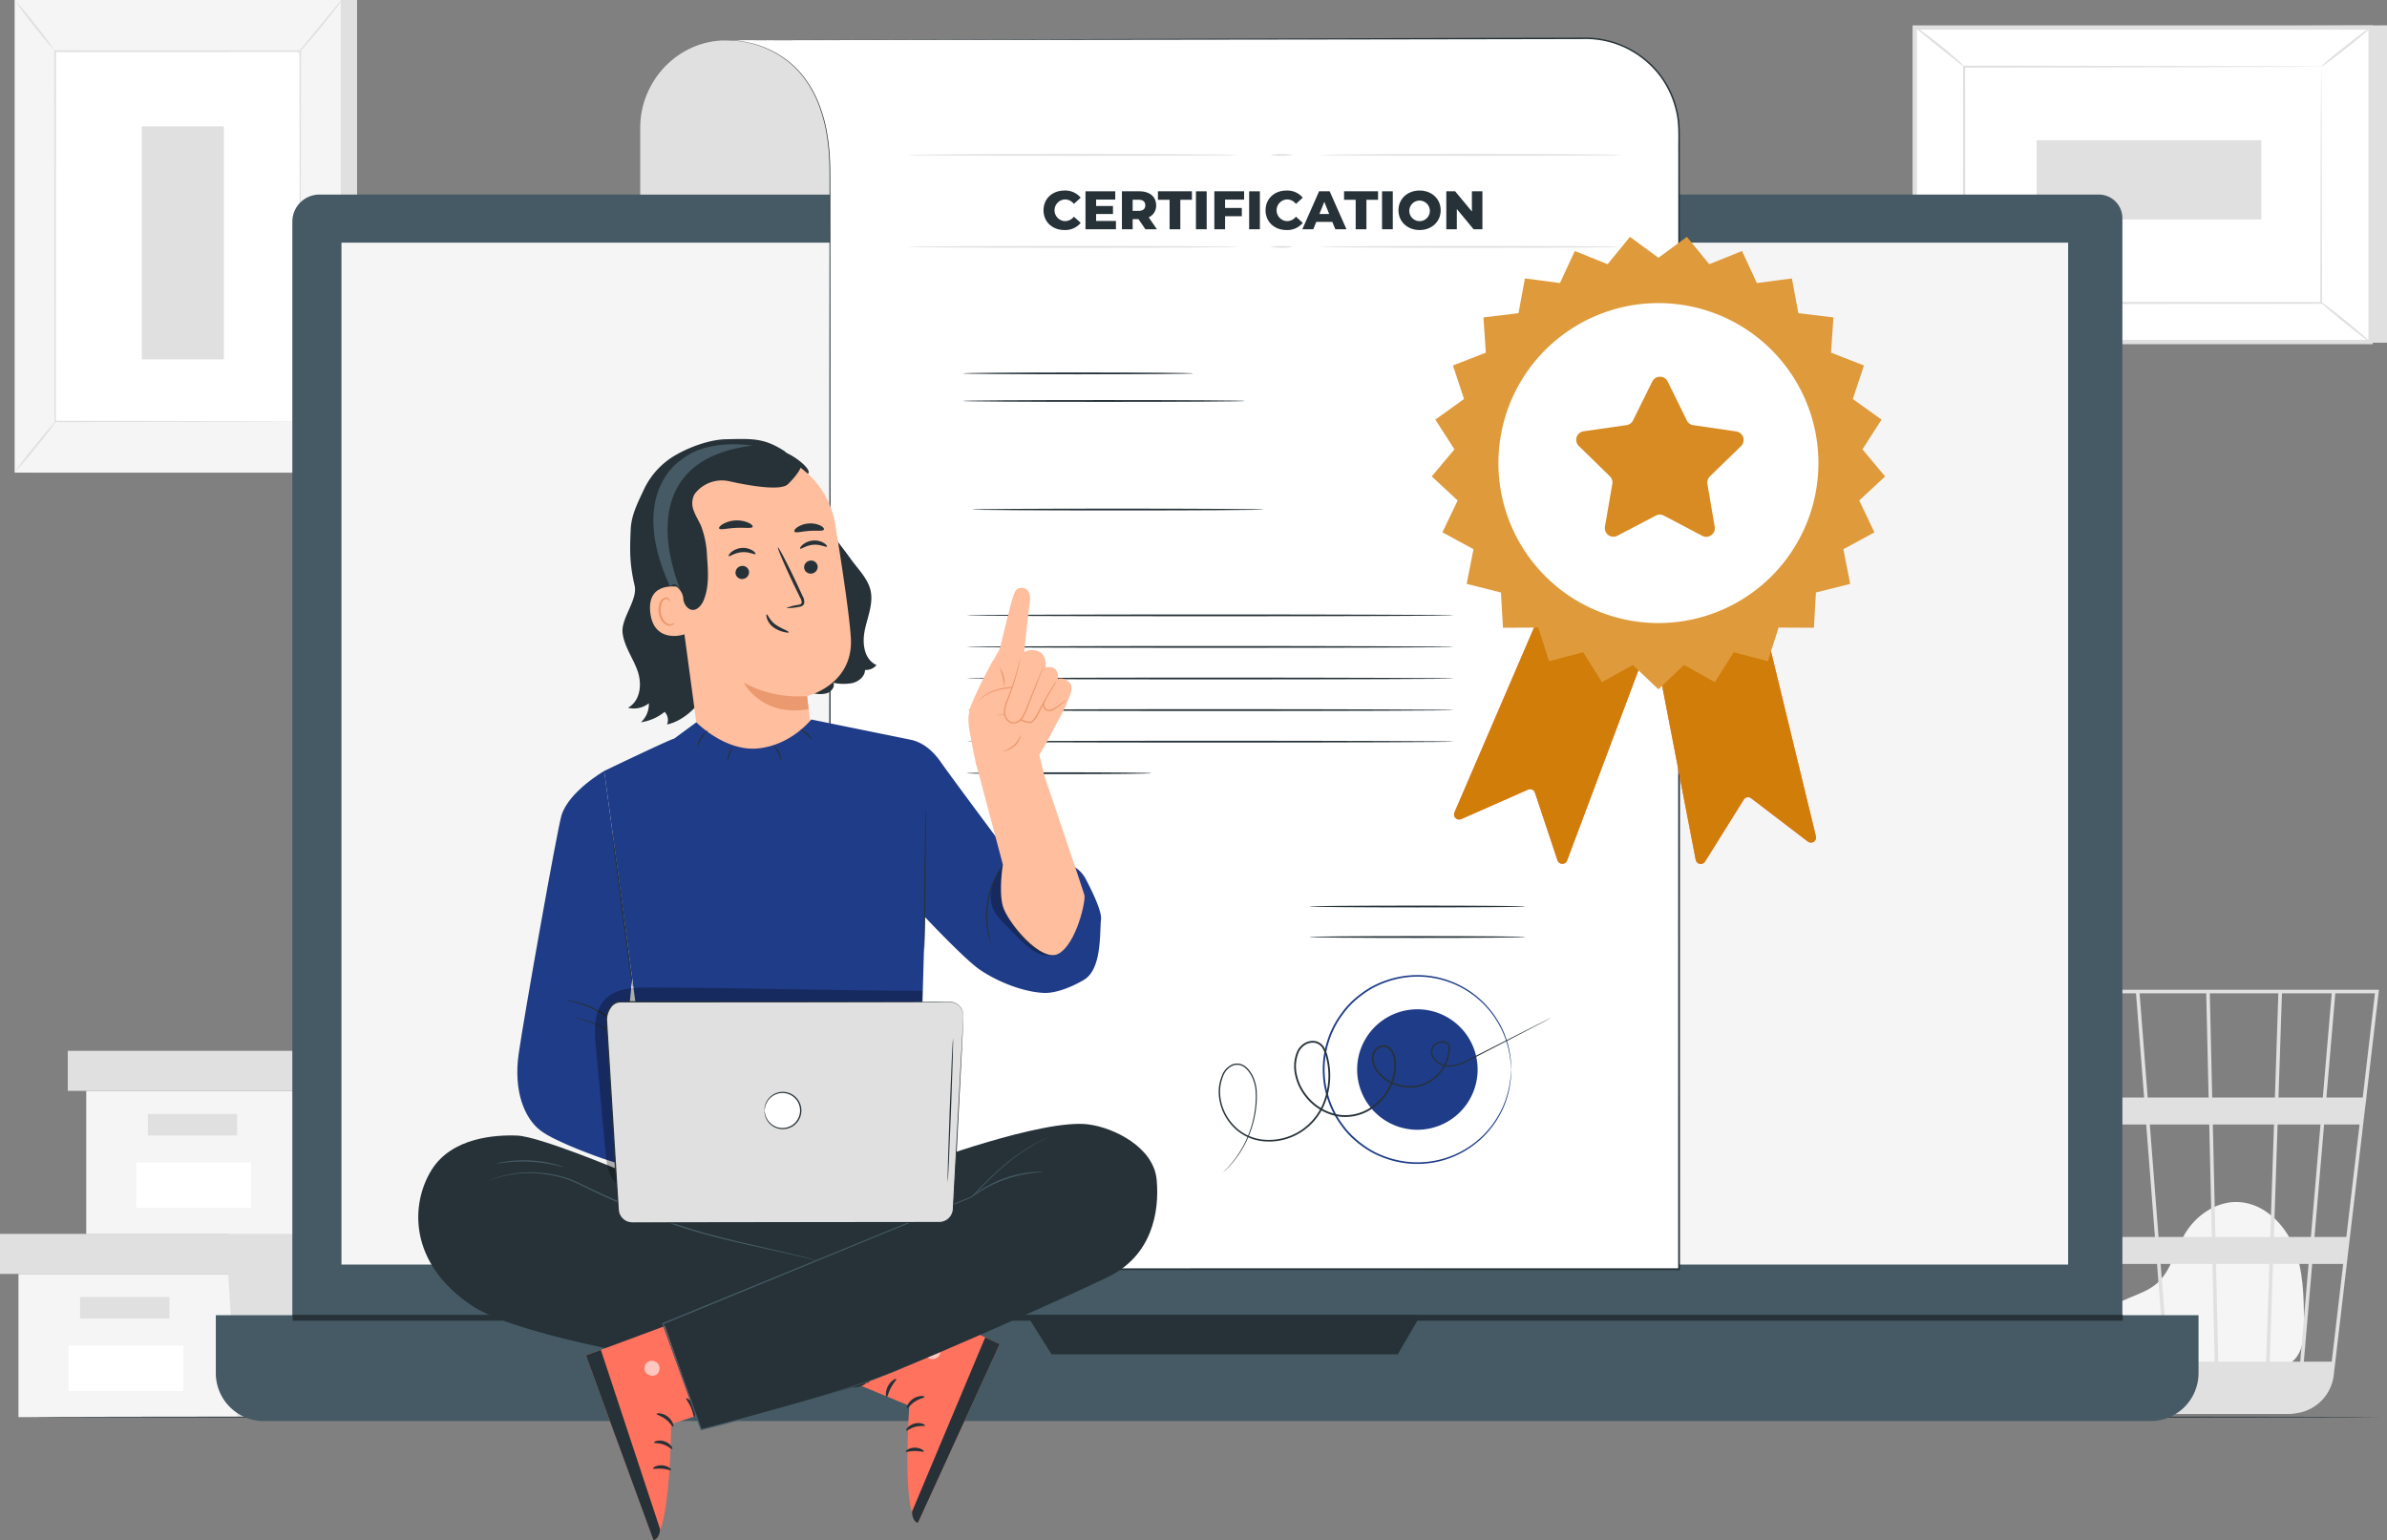 <svg id="Group_50276" data-name="Group 50276" xmlns="http://www.w3.org/2000/svg" xmlns:xlink="http://www.w3.org/1999/xlink" width="693.646" height="447.567" viewBox="0 0 693.646 447.567">
  <rect x="0" y="0" width="693.646" height="447.567" fill="#808080" stroke="none"/>
  <defs>
    <clipPath id="clip-path">
      <rect id="Rectangle_21129" data-name="Rectangle 21129" width="693.646" height="447.567" fill="none"/>
    </clipPath>
    <clipPath id="clip-path-6">
      <rect id="Rectangle_21117" data-name="Rectangle 21117" width="56.53" height="73.482" fill="#d17d09"/>
    </clipPath>
    <clipPath id="clip-path-7">
      <rect id="Rectangle_21118" data-name="Rectangle 21118" width="47.032" height="73.581" fill="#d17d09"/>
    </clipPath>
    <clipPath id="clip-path-10">
      <rect id="Rectangle_21124" data-name="Rectangle 21124" width="4.4" height="4.349" fill="none"/>
    </clipPath>
    <clipPath id="clip-path-11">
      <rect id="Rectangle_21125" data-name="Rectangle 21125" width="4.393" height="4.329" fill="none"/>
    </clipPath>
    <clipPath id="clip-path-12">
      <rect id="Rectangle_21126" data-name="Rectangle 21126" width="17.229" height="26.403" fill="none"/>
    </clipPath>
    <clipPath id="clip-path-13">
      <rect id="Rectangle_21127" data-name="Rectangle 21127" width="95.172" height="57.604" fill="none"/>
    </clipPath>
  </defs>
  <g id="Group_50275" data-name="Group 50275" clip-path="url(#clip-path)">
    <path id="Path_33726" data-name="Path 33726" d="M5.284,364.267v41.618h127.99V364.267Z" transform="translate(0.086 5.946)" fill="#f5f5f5"/>
    <path id="Path_33727" data-name="Path 33727" d="M66.232,352.818H0v11.636H137.835V352.818Z" transform="translate(0 5.759)" fill="#e0e0e0"/>
    <path id="Path_33728" data-name="Path 33728" d="M67.853,406.072H132.3V364.454h4.476V352.818h-71.6v10.56Z" transform="translate(1.064 5.759)" fill="#e0e0e0"/>
    <rect id="Rectangle_21101" data-name="Rectangle 21101" width="25.956" height="6.265" transform="translate(23.271 376.925)" fill="#e0e0e0"/>
    <rect id="Rectangle_21102" data-name="Rectangle 21102" width="33.329" height="13.229" transform="translate(19.929 391.021)" fill="#fff"/>
    <path id="Path_33729" data-name="Path 33729" d="M24.659,311.922v41.618h127.99V311.922Z" transform="translate(0.402 5.091)" fill="#f5f5f5"/>
    <path id="Path_33730" data-name="Path 33730" d="M19.375,300.474v11.636H157.21V300.474H19.375Z" transform="translate(0.316 4.905)" fill="#e0e0e0"/>
    <path id="Path_33731" data-name="Path 33731" d="M87.228,353.728H151.67V312.109h4.475V300.473h-71.6v10.56Z" transform="translate(1.38 4.904)" fill="#e0e0e0"/>
    <rect id="Rectangle_21103" data-name="Rectangle 21103" width="25.956" height="6.265" transform="translate(42.962 323.725)" fill="#e0e0e0"/>
    <rect id="Rectangle_21104" data-name="Rectangle 21104" width="33.329" height="13.229" transform="translate(39.62 337.822)" fill="#fff"/>
    <rect id="Rectangle_21105" data-name="Rectangle 21105" width="94.76" height="137.352" transform="translate(9.002 0.002)" fill="#e0e0e0"/>
    <rect id="Rectangle_21106" data-name="Rectangle 21106" width="94.76" height="137.352" transform="translate(4.254 0.002)" fill="#f5f5f5"/>
    <rect id="Rectangle_21107" data-name="Rectangle 21107" width="71.214" height="107.599" transform="translate(16.027 14.878)" fill="#fff"/>
    <g id="Group_50246" data-name="Group 50246">
      <g id="Group_50245" data-name="Group 50245" clip-path="url(#clip-path)">
        <path id="Path_33732" data-name="Path 33732" d="M86.988,122.242s-.009-.182-.014-.526-.007-.862-.014-1.526c-.006-1.352-.015-3.332-.028-5.9-.014-5.157-.036-12.672-.063-22.165-.028-18.974-.069-45.841-.117-77.48l.237.236L15.782,14.9h-.008l.257-.257c-.019,40.591-.038,78.016-.052,107.6l-.205-.205,51.834.108,14.32.053,3.759.022c.852.008,1.3.022,1.3.022s-.42.014-1.256.022l-3.721.022-14.275.053-51.962.108h-.205v-.205c-.015-29.583-.034-67.008-.053-107.6v-.258h.266l71.206.021h.237v.237c-.047,31.7-.087,58.625-.116,77.636-.027,9.47-.049,16.966-.064,22.111-.012,2.55-.021,4.514-.028,5.854-.006.652-.01,1.15-.013,1.5-.005.334-.014.5-.014.5" transform="translate(0.253 0.235)" fill="#e0e0e0"/>
        <path id="Path_33733" data-name="Path 33733" d="M97.893,0A16.532,16.532,0,0,1,96.2,2.456C95.1,3.928,93.541,5.93,91.758,8.1s-3.449,4.083-4.683,5.444a16.4,16.4,0,0,1-2.085,2.128A17.782,17.782,0,0,1,86.8,13.3L91.36,7.768l4.557-5.537A17.722,17.722,0,0,1,97.893,0" transform="translate(1.387 0)" fill="#e0e0e0"/>
        <path id="Path_33734" data-name="Path 33734" d="M86.2,120.169A88.2,88.2,0,0,0,98.617,135.7" transform="translate(1.407 1.961)" fill="#fff"/>
        <path id="Path_33735" data-name="Path 33735" d="M98.619,135.7a14.115,14.115,0,0,1-2.166-1.97,69.411,69.411,0,0,1-8.809-11.019A14.12,14.12,0,0,1,86.2,120.17a19.651,19.651,0,0,1,1.747,2.341c1.044,1.467,2.512,3.472,4.225,5.616s3.349,4.015,4.549,5.357a19.559,19.559,0,0,1,1.9,2.22" transform="translate(1.407 1.961)" fill="#e0e0e0"/>
        <path id="Path_33736" data-name="Path 33736" d="M4.173,135.287q6.2-7.658,12.411-15.314" transform="translate(0.068 1.958)" fill="#fff"/>
        <path id="Path_33737" data-name="Path 33737" d="M16.584,119.972a94.392,94.392,0,0,1-6.005,7.819,94.354,94.354,0,0,1-6.407,7.5,94.584,94.584,0,0,1,6.006-7.82,94.535,94.535,0,0,1,6.406-7.494" transform="translate(0.068 1.958)" fill="#e0e0e0"/>
        <path id="Path_33738" data-name="Path 33738" d="M4.186,0a85.673,85.673,0,0,1,6.025,7.2,85.611,85.611,0,0,1,5.62,7.523,86.029,86.029,0,0,1-6.025-7.2A85.517,85.517,0,0,1,4.186,0" transform="translate(0.068 0)" fill="#e0e0e0"/>
        <rect id="Rectangle_21108" data-name="Rectangle 21108" width="23.845" height="67.703" transform="translate(41.209 36.725)" fill="#e0e0e0"/>
        <path id="Path_33739" data-name="Path 33739" d="M605.241,391.672c-2.241-1.922-7.241-8.012-3.385-15.1,1.414-2.6,4.415-3.88,7.132-5.025s5.574-2.137,7.822-4.051c4.24-3.608,5.41-9.6,8.224-14.413,3.232-5.526,9.263-9.664,15.635-9.375,7.3.331,13.383,6.291,16.141,13.086s2.855,14.341,2.913,21.679c.031,4.057-.148,8.632-3.128,11.372-2.747,2.528-6.881,2.558-10.6,2.444l-39.878-1.226" transform="translate(9.801 5.61)" fill="#f5f5f5"/>
        <path id="Path_33740" data-name="Path 33740" d="M681.893,283.008H577.023L595.913,395.65a12.577,12.577,0,0,0,8.954,10.028c.121.039.245.066.367.1.313.08.614.186.934.242a13.26,13.26,0,0,0,2.133.245l.016.108.511-.081h46.743a13.2,13.2,0,0,0,2.568-.255,12.628,12.628,0,0,0,10.609-11.01l9.107-77.613.411-3.086h-.049l3.606-30.737ZM662.11,354.86H651.348l1.085-32.691H664.9Zm3.838-32.691h10.3l-3.836,32.691h-9.261ZM635.2,391.1l-.654-28.4h15.5l-.943,28.4Zm-16.754-28.4h15.059l.654,28.4H620.653Zm1.163,28.4H606.984c-1.2-7.667-2.761-17.633-4.452-28.4H617.4Zm-1.772-36.24L615.3,322.169h17.275l.753,32.691Zm16.529,0-.753-32.691h17.779l-1.087,32.691Zm-.934-40.531-.7-30.275h19.922l-1.005,30.275Zm-1.041,0H614.686l-2.353-30.275h19.36Zm-18.748,0H594.911c-.663-4.181-1.293-8.14-1.86-11.7-1.954-12.241-2.689-16.844-3.1-18.575H611.29Zm.609,7.84,2.541,32.691H601.3c-.521-3.317-1.049-6.672-1.577-10.03-1.214-7.717-2.43-15.432-3.572-22.661Zm-14,32.691h-10.12l-5.483-32.691H595.1c1.6,10.1,3.369,21.347,5.151,32.691m1.232,7.84c1.543,9.828,3.06,19.517,4.451,28.4h-9.724l-4.764-28.4Zm48.664,28.4.943-28.4H661.44l-2.427,28.4Zm2.55-76.771,1.006-30.275h14.459l-2.586,30.275Zm-63.731-30.275c.416,2.189,2.329,14.1,4.894,30.275H583.33l-5.077-30.275Zm79.2,107.046h-8.105l2.427-28.4H671.5Zm9.008-76.771H666.617l2.587-30.275h11.519Z" transform="translate(9.419 4.619)" fill="#e0e0e0"/>
        <path id="Path_33741" data-name="Path 33741" d="M684.711,7.246V99.474H552.246L547.474,7.891Z" transform="translate(8.936 0.118)" fill="#e0e0e0"/>
        <rect id="Rectangle_21109" data-name="Rectangle 21109" width="132.464" height="91.389" transform="translate(556.41 8.01)" fill="#fff"/>
        <path id="Path_33742" data-name="Path 33742" d="M680.577,99.908H546.855V7.262H680.577ZM548.112,98.652H679.321V8.519H548.112Z" transform="translate(8.926 0.119)" fill="#e0e0e0"/>
        <rect id="Rectangle_21110" data-name="Rectangle 21110" width="103.772" height="68.68" transform="translate(570.756 19.364)" fill="#fff"/>
        <path id="Path_33743" data-name="Path 33743" d="M665.366,19.058s-.179.012-.512.017l-1.475.018-5.7.037-21.384.08-74.7.147.3-.3c.008,20.984.017,44.234.026,68.672v.008l-.326-.327,103.77.067-.261.26c.058-20.9.1-38.037.137-49.971.028-5.965.051-10.625.067-13.818q.018-2.368.028-3.631c.01-.823.028-1.26.028-1.26s.018.4.029,1.205q.009,1.246.028,3.583c.016,3.18.037,7.821.067,13.759.033,11.972.079,29.164.137,50.133V88h-.261l-103.77.066h-.327V87.73c.009-24.438.018-47.688.026-68.672v-.3h.3l74.9.147,21.316.08,5.64.037,1.441.017c.322.006.477.018.477.018" transform="translate(9.161 0.306)" fill="#e0e0e0"/>
        <path id="Path_33744" data-name="Path 33744" d="M547.473,7.628A11.167,11.167,0,0,1,549.751,9.1c1.355.979,3.2,2.366,5.192,3.961s3.746,3.1,4.98,4.233a10.745,10.745,0,0,1,1.9,1.941c-.123.139-3.307-2.487-7.285-5.664s-7.178-5.8-7.061-5.947" transform="translate(8.936 0.124)" fill="#e0e0e0"/>
        <path id="Path_33745" data-name="Path 33745" d="M678.041,7.881c.112.141-3.009,2.8-6.97,5.933s-7.265,5.562-7.376,5.421,3.007-2.8,6.97-5.934,7.265-5.561,7.377-5.42" transform="translate(10.833 0.129)" fill="#e0e0e0"/>
        <path id="Path_33746" data-name="Path 33746" d="M677.944,98.007l-14.769-11.97" transform="translate(10.825 1.404)" fill="#fff"/>
        <path id="Path_33747" data-name="Path 33747" d="M663.175,86.037c.114-.14,3.512,2.426,7.591,5.731s7.292,6.1,7.178,6.239-3.511-2.425-7.591-5.731-7.292-6.1-7.178-6.239" transform="translate(10.825 1.404)" fill="#e0e0e0"/>
        <path id="Path_33748" data-name="Path 33748" d="M547.473,97.982c-.112-.141,2.976-2.772,6.9-5.871s7.192-5.5,7.3-5.359-2.976,2.77-6.9,5.872-7.191,5.5-7.3,5.358" transform="translate(8.936 1.416)" fill="#e0e0e0"/>
        <rect id="Rectangle_21111" data-name="Rectangle 21111" width="65.295" height="22.997" transform="translate(591.826 40.761)" fill="#e0e0e0"/>
      </g>
    </g>
    <g id="Group_50248" data-name="Group 50248">
      <g id="Group_50247" data-name="Group 50247" clip-path="url(#clip-path)">
        <path id="Path_33749" data-name="Path 33749" d="M691.169,405.221c0,.146-152.775.264-341.188.264-188.479,0-341.221-.118-341.221-.264s152.742-.264,341.221-.264c188.413,0,341.188.118,341.188.264" transform="translate(0.143 6.61)" fill="#263238"/>
      </g>
    </g>
    <g id="Group_50250" data-name="Group 50250">
      <g id="Group_50249" data-name="Group 50249" clip-path="url(#clip-path)">
        <path id="Path_33750" data-name="Path 33750" d="M600.581,407.308H98.394a14.805,14.805,0,0,1-14.806-14.8V63.514a7.877,7.877,0,0,1,7.878-7.878h517.07a6.849,6.849,0,0,1,6.85,6.85V392.5a14.8,14.8,0,0,1-14.8,14.8" transform="translate(1.364 0.908)" fill="#455a64"/>
        <path id="Path_33751" data-name="Path 33751" d="M623.924,406.839H75.652a13.946,13.946,0,0,1-13.946-13.945V376.069H637.869v16.825a13.945,13.945,0,0,1-13.945,13.945" transform="translate(1.007 6.138)" fill="#455a64"/>
        <rect id="Rectangle_21114" data-name="Rectangle 21114" width="501.761" height="296.981" transform="translate(99.228 70.517)" fill="#f5f5f5"/>
        <path id="Path_33752" data-name="Path 33752" d="M293.634,376.068l7.15,11.373h100.6l6.639-11.373Z" transform="translate(4.793 6.138)" fill="#263238"/>
        <rect id="Rectangle_21115" data-name="Rectangle 21115" width="531.798" height="1.696" transform="translate(85.038 382.102)" fill="#263238"/>
      </g>
    </g>
    <g id="Group_50258" data-name="Group 50258">
      <g id="Group_50257" data-name="Group 50257" clip-path="url(#clip-path)">
        <path id="Path_33753" data-name="Path 33753" d="M238.306,56.355H183.06V36.9c0-13.735,11.126-25.351,24.86-25.351l30.386.483Z" transform="translate(2.988 0.189)" fill="#e0e0e0"/>
        <path id="Path_33754" data-name="Path 33754" d="M206.355,11.532S237.8,8.678,237.8,49.681V368.66H484.557V38.052A27.09,27.09,0,0,0,457.4,10.963Z" transform="translate(3.368 0.179)" fill="#fff"/>
        <path id="Path_33755" data-name="Path 33755" d="M206.355,11.536l182.56-.589,44.2-.128,23.516-.062A27.63,27.63,0,0,1,468.5,13.093a28.029,28.029,0,0,1,9.853,7.386,27.388,27.388,0,0,1,5.641,11.178,25.813,25.813,0,0,1,.573,3.137c.148,1.056.135,2.13.21,3.2q0,3.186,0,6.4,0,12.845.007,26.091,0,26.483.011,54.461c.006,74.538.013,156.484.02,242.5v1.49h-.264L237.8,368.906h-.244v-.243c.039-110.442.072-204.219.1-270.389.012-16.542.023-31.358.033-44.277,0-3.23.039-6.342-.179-9.319a57.108,57.108,0,0,0-1.181-8.5,44.551,44.551,0,0,0-2.415-7.45,33.96,33.96,0,0,0-3.544-6.114,26.9,26.9,0,0,0-8.906-7.639,29.314,29.314,0,0,0-8.091-2.864,30.7,30.7,0,0,0-5.227-.594c-1.183-.028-1.785.015-1.785.015a15.329,15.329,0,0,1,1.786-.056,29.921,29.921,0,0,1,5.241.556,29.239,29.239,0,0,1,8.132,2.838,26.982,26.982,0,0,1,8.974,7.65,34.013,34.013,0,0,1,3.579,6.138,44.538,44.538,0,0,1,2.443,7.478,57.164,57.164,0,0,1,1.2,8.525c.225,2.988.193,6.107.2,9.334.009,12.919.02,27.735.033,44.277.023,66.17.057,159.947.1,270.389l-.242-.243,246.759-.021-.265.264v-1.225c.008-86.014.015-167.961.021-242.5q.006-27.951.011-54.461,0-13.243.006-26.091c-.065-4.278.307-8.567-.769-12.628a26.933,26.933,0,0,0-5.543-11,27.576,27.576,0,0,0-9.692-7.273,27.213,27.213,0,0,0-11.693-2.308l-23.557.045-44.288.073-182.432.238" transform="translate(3.368 0.176)" fill="#263238"/>
        <path id="Path_33756" data-name="Path 33756" d="M342.294,106.772c0,.146-15.006.264-33.512.264s-33.515-.118-33.515-.264,15-.264,33.515-.264,33.512.118,33.512.264" transform="translate(4.493 1.738)" fill="#263238"/>
        <path id="Path_33757" data-name="Path 33757" d="M357.319,114.658c0,.146-18.369.264-41.024.264s-41.029-.118-41.029-.264,18.366-.264,41.029-.264,41.024.118,41.024.264" transform="translate(4.493 1.867)" fill="#263238"/>
        <path id="Path_33758" data-name="Path 33758" d="M362.66,145.7c0,.146-18.968.264-42.359.264s-42.362-.118-42.362-.264,18.963-.264,42.362-.264,42.359.118,42.359.264" transform="translate(4.537 2.374)" fill="#263238"/>
        <path id="Path_33759" data-name="Path 33759" d="M418.03,175.961c0,.146-31.71.264-70.817.264s-70.826-.118-70.826-.264,31.7-.264,70.826-.264,70.817.118,70.817.264" transform="translate(4.511 2.868)" fill="#263238"/>
        <path id="Path_33760" data-name="Path 33760" d="M418.03,184.989c0,.146-31.71.264-70.817.264s-70.826-.118-70.826-.264,31.7-.264,70.826-.264,70.817.118,70.817.264" transform="translate(4.511 3.015)" fill="#263238"/>
        <path id="Path_33761" data-name="Path 33761" d="M418.03,194.017c0,.146-31.71.264-70.817.264s-70.826-.118-70.826-.264,31.7-.264,70.826-.264,70.817.118,70.817.264" transform="translate(4.511 3.163)" fill="#263238"/>
        <path id="Path_33762" data-name="Path 33762" d="M418.03,203.046c0,.146-31.71.264-70.817.264s-70.826-.118-70.826-.264,31.7-.264,70.826-.264,70.817.118,70.817.264" transform="translate(4.511 3.31)" fill="#263238"/>
        <path id="Path_33763" data-name="Path 33763" d="M418.03,212.074c0,.146-31.71.264-70.817.264s-70.826-.118-70.826-.264,31.7-.264,70.826-.264,70.817.118,70.817.264" transform="translate(4.511 3.457)" fill="#263238"/>
        <path id="Path_33764" data-name="Path 33764" d="M330.1,221.1c0,.146-12.025.264-26.855.264s-26.857-.118-26.857-.264,12.022-.264,26.857-.264,26.855.118,26.855.264" transform="translate(4.511 3.605)" fill="#263238"/>
        <path id="Path_33765" data-name="Path 33765" d="M441.078,174.694l-25.2,58.548a1.48,1.48,0,0,0,1.957,1.939l19.422-8.573a1.479,1.479,0,0,1,2,.886l6.552,19.669a1.481,1.481,0,0,0,2.791.052l23.681-63.153Z" transform="translate(6.786 2.851)" fill="#ff725e"/>
        <path id="Path_33766" data-name="Path 33766" d="M472.978,184.438l12.069,62.587a1.481,1.481,0,0,0,2.71.5L499,229.522a1.481,1.481,0,0,1,2.155-.392l16.474,12.585a1.48,1.48,0,0,0,2.337-1.525l-15.91-65.544Z" transform="translate(7.72 2.851)" fill="#ff725e"/>
        <g id="Group_50253" data-name="Group 50253" transform="translate(422.541 177.546)">
          <g id="Group_50252" data-name="Group 50252">
            <g id="Group_50251" data-name="Group 50251" clip-path="url(#clip-path-6)">
              <path id="Path_33767" data-name="Path 33767" d="M441.078,174.694l-25.2,58.548a1.48,1.48,0,0,0,1.957,1.939l19.422-8.573a1.479,1.479,0,0,1,2,.886l6.552,19.669a1.481,1.481,0,0,0,2.791.052l23.681-63.153Z" transform="translate(-415.755 -174.694)" fill="#d17d09"/>
            </g>
          </g>
        </g>
        <g id="Group_50256" data-name="Group 50256" transform="translate(480.698 177.497)">
          <g id="Group_50255" data-name="Group 50255">
            <g id="Group_50254" data-name="Group 50254" clip-path="url(#clip-path-7)">
              <path id="Path_33768" data-name="Path 33768" d="M472.978,184.438l12.069,62.587a1.481,1.481,0,0,0,2.71.5L499,229.522a1.481,1.481,0,0,1,2.155-.392l16.474,12.585a1.48,1.48,0,0,0,2.337-1.525l-15.91-65.544Z" transform="translate(-472.978 -174.646)" fill="#d17d09"/>
            </g>
          </g>
        </g>
        <path id="Path_33769" data-name="Path 33769" d="M475.244,73.808l8.272-6.08,6.5,7.946,9.524-3.832,4.319,9.313,10.179-1.342,1.868,10.094L526.1,91.138l-.7,10.242,9.566,3.727-3.226,9.746,8.339,5.988-5.549,8.638,6.588,7.874-7.522,6.986,4.421,9.264-9.023,4.9,1.979,10.073-9.957,2.5-.589,10.249-10.265-.056-3.119,9.78-9.929-2.607-5.453,8.7-8.969-5-7.445,7.069-7.445-7.069-8.969,5-5.453-8.7-9.93,2.607-3.119-9.78-10.265.056-.588-10.249-9.958-2.5L421.5,158.5l-9.023-4.9,4.422-9.264-7.522-6.986,6.587-7.874-5.548-8.638,8.339-5.988-3.226-9.746,9.565-3.727-.7-10.242,10.192-1.231,1.868-10.094,10.177,1.342,4.32-9.313,9.524,3.832,6.5-7.946Z" transform="translate(6.682 1.106)" fill="#df9a3b"/>
        <path id="Path_33770" data-name="Path 33770" d="M521.425,133.159a46.493,46.493,0,1,1-46.493-46.493,46.493,46.493,0,0,1,46.493,46.493" transform="translate(6.993 1.415)" fill="#fff"/>
        <path id="Path_33771" data-name="Path 33771" d="M484.713,121.8l12.477,1.827a2.5,2.5,0,0,1,1.38,4.265l-9.04,8.792a2.5,2.5,0,0,0-.721,2.212l2.118,12.432a2.5,2.5,0,0,1-3.63,2.631l-11.155-5.88a2.5,2.5,0,0,0-2.326,0l-11.168,5.856a2.5,2.5,0,0,1-3.623-2.639l2.145-12.427a2.5,2.5,0,0,0-.716-2.214l-9.021-8.813a2.5,2.5,0,0,1,1.39-4.261l12.482-1.8a2.5,2.5,0,0,0,1.883-1.366l5.594-11.3a2.5,2.5,0,0,1,4.483.005l5.568,11.315a2.5,2.5,0,0,0,1.88,1.369" transform="translate(7.356 1.758)" fill="#d88b22"/>
        <path id="Path_33772" data-name="Path 33772" d="M298.367,60.22c0-3.356,2.567-5.736,6.066-5.736a5.834,5.834,0,0,1,4.742,2.08l-1.985,1.8a3.265,3.265,0,0,0-2.6-1.292,3.153,3.153,0,0,0,0,6.3,3.263,3.263,0,0,0,2.6-1.293l1.985,1.8a5.836,5.836,0,0,1-4.742,2.079c-3.5,0-6.066-2.379-6.066-5.735" transform="translate(4.87 0.889)" fill="#263238"/>
        <path id="Path_33773" data-name="Path 33773" d="M319.222,63.32v2.411h-8.855V54.7h8.651v2.411h-5.562v1.859h4.9V61.3h-4.9V63.32Z" transform="translate(5.066 0.893)" fill="#263238"/>
        <path id="Path_33774" data-name="Path 33774" d="M325.608,62.8h-1.7v2.931h-3.12V54.7h5.042c3.008,0,4.9,1.559,4.9,4.081a3.66,3.66,0,0,1-2.159,3.482l2.38,3.467h-3.342Zm.031-5.641h-1.733v3.23h1.733c1.292,0,1.937-.6,1.937-1.607,0-1.024-.645-1.623-1.937-1.623" transform="translate(5.236 0.893)" fill="#263238"/>
        <path id="Path_33775" data-name="Path 33775" d="M334.47,57.175h-3.388V54.7h9.88v2.474h-3.372v8.555H334.47Z" transform="translate(5.404 0.893)" fill="#263238"/>
        <rect id="Rectangle_21119" data-name="Rectangle 21119" width="3.12" height="11.029" transform="translate(347.533 55.595)" fill="#263238"/>
        <path id="Path_33776" data-name="Path 33776" d="M350.327,57.112v2.426H355.2v2.411h-4.869v3.782h-3.119V54.7h8.65v2.411Z" transform="translate(5.667 0.893)" fill="#263238"/>
        <rect id="Rectangle_21120" data-name="Rectangle 21120" width="3.12" height="11.029" transform="translate(362.992 55.595)" fill="#263238"/>
        <path id="Path_33777" data-name="Path 33777" d="M361.86,60.22c0-3.356,2.567-5.736,6.066-5.736a5.834,5.834,0,0,1,4.742,2.08l-1.985,1.8a3.265,3.265,0,0,0-2.6-1.292,3.153,3.153,0,0,0,0,6.3,3.263,3.263,0,0,0,2.6-1.293l1.985,1.8a5.836,5.836,0,0,1-4.742,2.079c-3.5,0-6.066-2.379-6.066-5.735" transform="translate(5.907 0.889)" fill="#263238"/>
        <path id="Path_33778" data-name="Path 33778" d="M381.085,63.588h-4.663l-.868,2.142h-3.182L377.24,54.7h3.073L385.2,65.73h-3.245Zm-.914-2.3-1.419-3.53-1.418,3.53Z" transform="translate(6.078 0.893)" fill="#263238"/>
        <path id="Path_33779" data-name="Path 33779" d="M387.684,57.175H384.3V54.7h9.879v2.474H390.8v8.555h-3.119Z" transform="translate(6.273 0.893)" fill="#263238"/>
        <rect id="Rectangle_21121" data-name="Rectangle 21121" width="3.119" height="11.029" transform="translate(401.615 55.595)" fill="#263238"/>
        <path id="Path_33780" data-name="Path 33780" d="M399.863,60.22c0-3.309,2.6-5.736,6.128-5.736s6.129,2.427,6.129,5.736-2.6,5.735-6.129,5.735-6.128-2.427-6.128-5.735m9.107,0a2.983,2.983,0,1,0-2.979,3.152,2.954,2.954,0,0,0,2.979-3.152" transform="translate(6.527 0.889)" fill="#263238"/>
        <path id="Path_33781" data-name="Path 33781" d="M424.031,54.7V65.731h-2.568l-4.868-5.877v5.877h-3.057V54.7h2.568l4.868,5.877V54.7Z" transform="translate(6.75 0.893)" fill="#263238"/>
        <path id="Path_33782" data-name="Path 33782" d="M437.178,259.215c0,.146-14.063.264-31.406.264s-31.409-.118-31.409-.264,14.06-.264,31.409-.264,31.406.118,31.406.264" transform="translate(6.111 4.227)" fill="#263238"/>
        <path id="Path_33783" data-name="Path 33783" d="M437.178,267.936c0,.146-14.063.264-31.406.264s-31.409-.118-31.409-.264,14.06-.264,31.409-.264,31.406.118,31.406.264" transform="translate(6.111 4.369)" fill="#263238"/>
        <path id="Path_33784" data-name="Path 33784" d="M432.94,306.26a2.768,2.768,0,0,1-.049-.441c-.022-.315-.053-.743-.092-1.291q-.028-.43-.06-.951c-.039-.349-.114-.726-.177-1.136a19.956,19.956,0,0,0-.573-2.805,25.978,25.978,0,0,0-3.026-7.207,27.014,27.014,0,0,0-32.449-11.517,24.791,24.791,0,0,0-6.827,3.675,24.684,24.684,0,0,0-5.7,5.729,26.1,26.1,0,0,0-3.855,7.431,26.74,26.74,0,0,0,0,17.02,26.147,26.147,0,0,0,3.855,7.433,24.667,24.667,0,0,0,5.7,5.731,24.819,24.819,0,0,0,6.828,3.676,27.08,27.08,0,0,0,32.45-11.519,26.01,26.01,0,0,0,3.025-7.206,19.822,19.822,0,0,0,.573-2.805c.063-.411.138-.788.177-1.136.022-.348.042-.664.06-.95.04-.548.07-.977.092-1.292a2.761,2.761,0,0,1,.049-.44,2.81,2.81,0,0,1,.005.441c-.01.317-.022.747-.04,1.3q-.015.431-.036.956c-.029.351-.1.731-.152,1.145a19.249,19.249,0,0,1-.53,2.833,25.769,25.769,0,0,1-2.97,7.307,27.4,27.4,0,0,1-18.443,12.985,27.5,27.5,0,0,1-14.428-1.159,25.277,25.277,0,0,1-6.962-3.728,25.149,25.149,0,0,1-5.82-5.831,26.567,26.567,0,0,1-3.936-7.574,27.215,27.215,0,0,1,0-17.354,26.62,26.62,0,0,1,3.937-7.572,25.167,25.167,0,0,1,5.818-5.829,25.26,25.26,0,0,1,6.961-3.727,27.5,27.5,0,0,1,14.426-1.16,27.406,27.406,0,0,1,18.444,12.984,25.79,25.79,0,0,1,2.971,7.308,19.238,19.238,0,0,1,.53,2.833c.055.414.123.794.152,1.144.013.351.025.669.036.957.017.551.029.981.04,1.3a2.812,2.812,0,0,1-.005.441" transform="translate(6.173 4.551)" fill="#1f3c88"/>
        <path id="Path_33785" data-name="Path 33785" d="M423.052,306.1A17.505,17.505,0,1,1,405.547,288.6,17.505,17.505,0,0,1,423.052,306.1" transform="translate(6.334 4.711)" fill="#1f3c88"/>
        <path id="Path_33786" data-name="Path 33786" d="M445.119,290.988s-.245.149-.737.413l-2.185,1.157-8.407,4.384L420.511,303.8a13.14,13.14,0,0,1-4.325,1.382,5.847,5.847,0,0,1-4.587-1.4,4.274,4.274,0,0,1-1.358-2.186,2.772,2.772,0,0,1,.582-2.57,3.622,3.622,0,0,1,2.446-1.183,2.275,2.275,0,0,1,2.4,1.342l.013.036v.034a12.057,12.057,0,0,1-2.94,8,11.34,11.34,0,0,1-8.1,4.073,12.313,12.313,0,0,1-9.033-3.264,8.179,8.179,0,0,1-2.6-4.377,4.2,4.2,0,0,1,.342-2.642,3.821,3.821,0,0,1,1.975-1.848,2.82,2.82,0,0,1,2.712.37,4.658,4.658,0,0,1,1.538,2.277,8.263,8.263,0,0,1,.418,2.7,13.365,13.365,0,0,1-.209,2.726,15.764,15.764,0,0,1-5.665,9.358,13.894,13.894,0,0,1-10.775,3.1,15.582,15.582,0,0,1-9.853-6,14.79,14.79,0,0,1-2.831-6.1,11.329,11.329,0,0,1,.5-6.622,5.537,5.537,0,0,1,2.175-2.56,4.616,4.616,0,0,1,3.288-.627,3.925,3.925,0,0,1,2.608,2.048,11.571,11.571,0,0,1,1.069,3.058,21.66,21.66,0,0,1-.752,12.366,17.671,17.671,0,0,1-7.464,9.184,17.344,17.344,0,0,1-11.014,2.4,14.347,14.347,0,0,1-5.212-1.688,14.141,14.141,0,0,1-4.046-3.439,14.7,14.7,0,0,1-3.36-9.336,12.384,12.384,0,0,1,.973-4.65,5.652,5.652,0,0,1,3.157-3.24,4.08,4.08,0,0,1,2.248-.063,4.828,4.828,0,0,1,1.87,1.128,9.038,9.038,0,0,1,2.141,3.514,11.531,11.531,0,0,1,.683,3.816c.014.625.033,1.24,0,1.845-.012.606-.048,1.2-.114,1.782a30.631,30.631,0,0,1-3.426,11.411,29.589,29.589,0,0,1-4.351,6.166c-.578.642-1.059,1.094-1.385,1.393s-.5.448-.5.448.149-.172.459-.487.781-.774,1.344-1.427a30.614,30.614,0,0,0,7.561-17.533c.062-.576.093-1.164.1-1.763.032-.6.011-1.206-.007-1.824a11.206,11.206,0,0,0-.683-3.715,8.7,8.7,0,0,0-2.069-3.368,4.453,4.453,0,0,0-1.725-1.036,3.714,3.714,0,0,0-2.031.066,5.288,5.288,0,0,0-2.917,3.045,11.993,11.993,0,0,0-.922,4.494,14.28,14.28,0,0,0,3.292,9.054,13.708,13.708,0,0,0,3.927,3.322,13.893,13.893,0,0,0,5.049,1.62,16.871,16.871,0,0,0,10.7-2.356,17.182,17.182,0,0,0,7.242-8.942,21.162,21.162,0,0,0,.721-12.072,11.082,11.082,0,0,0-1.017-2.919,3.394,3.394,0,0,0-2.262-1.793,4.1,4.1,0,0,0-2.909.564,5.022,5.022,0,0,0-1.967,2.326,10.83,10.83,0,0,0-.464,6.3,14.29,14.29,0,0,0,2.733,5.884,15.067,15.067,0,0,0,9.512,5.8,13.371,13.371,0,0,0,10.371-2.982,15.26,15.26,0,0,0,5.489-9.042,7.519,7.519,0,0,0,.169-1.309,7.362,7.362,0,0,0,.036-1.313,7.778,7.778,0,0,0-.388-2.545,4.168,4.168,0,0,0-1.356-2.036,2.315,2.315,0,0,0-2.238-.31,3.331,3.331,0,0,0-1.712,1.606,3.706,3.706,0,0,0-.3,2.338,7.716,7.716,0,0,0,2.451,4.111,11.848,11.848,0,0,0,8.678,3.155,10.9,10.9,0,0,0,7.792-3.9,11.648,11.648,0,0,0,2.863-7.712l.013.068a1.867,1.867,0,0,0-1.989-1.092,3.243,3.243,0,0,0-2.181,1.043,2.384,2.384,0,0,0-.5,2.229,3.9,3.9,0,0,0,1.234,2,5.485,5.485,0,0,0,4.306,1.326,12.833,12.833,0,0,0,4.22-1.33l13.314-6.771,8.457-4.286,2.213-1.1c.5-.246.764-.359.764-.359" transform="translate(5.688 4.75)" fill="#263238"/>
        <path id="Path_33787" data-name="Path 33787" d="M355.525,44.31c0,.146-21.5.264-48.015.264s-48.019-.118-48.019-.264,21.5-.264,48.019-.264,48.015.118,48.015.264" transform="translate(4.236 0.719)" fill="#e0e0e0"/>
        <path id="Path_33788" data-name="Path 33788" d="M369.839,44.31a21.172,21.172,0,0,1-6.669,0,21.171,21.171,0,0,1,6.669,0" transform="translate(5.928 0.719)" fill="#e0e0e0"/>
        <path id="Path_33789" data-name="Path 33789" d="M465.193,44.31c0,.146-19.609.264-43.791.264s-43.8-.118-43.8-.264,19.6-.264,43.8-.264,43.791.118,43.791.264" transform="translate(6.164 0.719)" fill="#e0e0e0"/>
        <path id="Path_33790" data-name="Path 33790" d="M355.525,70.6c0,.146-21.5.264-48.015.264s-48.019-.118-48.019-.264,21.5-.264,48.019-.264,48.015.118,48.015.264" transform="translate(4.236 1.148)" fill="#e0e0e0"/>
        <path id="Path_33791" data-name="Path 33791" d="M369.839,70.6a21.172,21.172,0,0,1-6.669,0,21.171,21.171,0,0,1,6.669,0" transform="translate(5.928 1.148)" fill="#e0e0e0"/>
        <path id="Path_33792" data-name="Path 33792" d="M465.193,70.6c0,.146-19.609.264-43.791.264s-43.8-.118-43.8-.264,19.6-.264,43.8-.264,43.791.118,43.791.264" transform="translate(6.164 1.148)" fill="#e0e0e0"/>
      </g>
    </g>
    <g id="Group_50260" data-name="Group 50260">
      <g id="Group_50259" data-name="Group 50259" clip-path="url(#clip-path)">
        <path id="Path_33819" data-name="Path 33819" d="M162.33,238.854a4.2,4.2,0,0,1,.234,1.05q.2,1.194.469,2.879c.39,2.431.952,5.785,1.671,9.471s1.463,7.006,2.017,9.405l.65,2.844a4.237,4.237,0,0,1,.178,1.06,4.163,4.163,0,0,1-.377-1.007c-.211-.657-.49-1.616-.814-2.806-.647-2.381-1.45-5.7-2.174-9.394s-1.226-7.071-1.521-9.52c-.148-1.225-.251-2.219-.3-2.907a4.228,4.228,0,0,1-.029-1.075" transform="translate(2.649 3.899)" fill="#455a64"/>
        <path id="Path_33820" data-name="Path 33820" d="M153.129,276.367a4.322,4.322,0,0,1,1.046-.3c.679-.158,1.668-.36,2.892-.588,2.45-.458,5.854-1,9.633-1.444s7.217-.7,9.707-.821c1.245-.061,2.253-.093,2.95-.1a4.288,4.288,0,0,1,1.085.046,4.3,4.3,0,0,1-1.074.16l-2.936.263c-2.479.215-5.9.533-9.67.974s-7.171.925-9.633,1.288l-2.918.423a4.333,4.333,0,0,1-1.082.092" transform="translate(2.499 4.458)" fill="#455a64"/>
      </g>
    </g>
    <g id="Group_50274" data-name="Group 50274">
      <g id="Group_50273" data-name="Group 50273" clip-path="url(#clip-path)">
        <path id="Path_33827" data-name="Path 33827" d="M220.992,127.678c7.407.959,8.51,8.559,11.254,14.925s8,12.045,12.036,17.747c2.135,3.014,5.046,5.721,5.816,9.3.807,3.743-.9,7.612-1.7,11.428s-.243,8.474,3.416,10.156a4.111,4.111,0,0,1-3.355,1.416c.028,1.755-1.694,3.277-3.541,3.778a13.766,13.766,0,0,1-5.643-.055c.5,1.168-.561,2.573-1.871,3.035a7.671,7.671,0,0,1-4.074-.036,9.867,9.867,0,0,0-4.072-.295c-3.011.656-4.833,4.051-7.879,4.49-4.182.6-7.2-4.749-11.327-3.814-1.942.439-3.24,2.136-4.835,3.292s-4.284.861-5.039-.8c-2.216,2.792-5.645,5.5-9.251,6.243a3.366,3.366,0,0,0-.7-3.66,14.106,14.106,0,0,1-6.885,3.021,7.055,7.055,0,0,0,2.3-5.505,7.079,7.079,0,0,1-6.057,1.3c3.726-2.117,4.09-7.064,2.768-10.77s-3.841-7.034-4.335-10.944c-.539-4.254,4.468-9.642,3.489-13.824-1.507-6.44-1.387-10.365-1.128-16.378.171-3.936,1.907-7.43,3.637-11.1a22.642,22.642,0,0,1,9.858-10.676c3.932-2.218,9.6-4.249,14.112-4.348,8.021-.175,11.291-.429,17.643,3.82" transform="translate(2.905 2.049)" fill="#263238"/>
        <path id="Path_33828" data-name="Path 33828" d="M196.086,179.909a99.892,99.892,0,0,1-6.53-15.957,34.9,34.9,0,0,1-.915-17.061c.193-.851,2.031-6.633,2.9-6.664.624-.021-.276,5.264.106,5.755,3.654,4.7,5.284,10.718,5.6,16.661a77.958,77.958,0,0,1-1.163,17.266" transform="translate(3.068 2.289)" fill="#263238"/>
        <path id="Path_33829" data-name="Path 33829" d="M231.125,228.779c-8.866,1-30.211-8.31-31.4-17.153l-7.187-53.213c-2.386-14.235,3.909-27.487,18.2-29.478l1.332-.108a25.8,25.8,0,0,1,27.538,21.6c2,12.347,4.049,26.011,4.5,32.684.937,13.818-12.7,17.072-12.7,17.072-.031,0,.351,3.19.851,7.224,1.121,9.062-.316,19-1.136,21.372" transform="translate(3.135 2.101)" fill="#ffbe9d"/>
        <path id="Path_33830" data-name="Path 33830" d="M231.075,199.1a33.455,33.455,0,0,1-18.4-3.872s5.156,10.032,18.83,7.683Z" transform="translate(3.471 3.187)" fill="#eb996e"/>
        <path id="Path_33831" data-name="Path 33831" d="M233.847,161.923a1.977,1.977,0,0,1-1.741,2.141,1.891,1.891,0,0,1-2.175-1.615,1.979,1.979,0,0,1,1.739-2.142,1.894,1.894,0,0,1,2.177,1.616" transform="translate(3.753 2.616)" fill="#263238"/>
        <path id="Path_33832" data-name="Path 33832" d="M236.56,156.328c-.224.276-1.806-.709-3.927-.534-2.121.145-3.591,1.362-3.841,1.12-.123-.106.089-.589.728-1.137a5.417,5.417,0,0,1,3.049-1.214,5.209,5.209,0,0,1,3.152.745c.692.448.95.9.84,1.02" transform="translate(3.734 2.523)" fill="#263238"/>
        <path id="Path_33833" data-name="Path 33833" d="M214.225,163.46a1.978,1.978,0,0,1-1.742,2.141,1.891,1.891,0,0,1-2.174-1.615,1.979,1.979,0,0,1,1.739-2.142,1.893,1.893,0,0,1,2.177,1.616" transform="translate(3.433 2.641)" fill="#263238"/>
        <path id="Path_33834" data-name="Path 33834" d="M216.138,158.453c-.225.276-1.808-.708-3.928-.533-2.12.145-3.59,1.362-3.841,1.12-.122-.106.087-.589.728-1.137a5.424,5.424,0,0,1,3.05-1.216,5.22,5.22,0,0,1,3.152.745c.69.449.95.9.839,1.02" transform="translate(3.401 2.557)" fill="#263238"/>
        <path id="Path_33835" data-name="Path 33835" d="M224.826,174.145a14.1,14.1,0,0,1,3.4-.9c.538-.1,1.042-.248,1.1-.625a2.762,2.762,0,0,0-.49-1.576l-1.933-4c-2.7-5.694-4.693-10.394-4.464-10.5s2.6,4.422,5.3,10.116q.977,2.108,1.867,4.027a3.144,3.144,0,0,1,.452,2.1,1.365,1.365,0,0,1-.827.864,3.723,3.723,0,0,1-.91.2,13.865,13.865,0,0,1-3.492.285" transform="translate(3.63 2.555)" fill="#263238"/>
        <path id="Path_33836" data-name="Path 33836" d="M215.358,150.668c-.245.565-2.349.161-4.859.308-2.514.1-4.568.7-4.867.165-.132-.257.252-.779,1.1-1.289a8.463,8.463,0,0,1,7.41-.359c.892.424,1.325.907,1.218,1.175" transform="translate(3.356 2.429)" fill="#263238"/>
        <path id="Path_33837" data-name="Path 33837" d="M235.688,151.487c-.394.523-2.168.188-4.244.362-2.08.113-3.8.688-4.251.224-.2-.228.029-.736.753-1.264a6.718,6.718,0,0,1,3.372-1.117,6.6,6.6,0,0,1,3.474.645c.781.425,1.068.9.9,1.15" transform="translate(3.707 2.443)" fill="#263238"/>
        <path id="Path_33838" data-name="Path 33838" d="M194.581,167.908c-.244-.083-9.71-2.045-8.652,7.369s10.291,6.408,10.277,6.137-1.625-13.506-1.625-13.506" transform="translate(3.034 2.737)" fill="#ffbe9d"/>
        <path id="Path_33839" data-name="Path 33839" d="M192.891,178.119c-.045-.025-.151.133-.414.292a1.649,1.649,0,0,1-1.223.163c-1.036-.253-2.051-1.738-2.288-3.429a5.455,5.455,0,0,1,.2-2.4,1.908,1.908,0,0,1,1.093-1.4.841.841,0,0,1,1.018.34c.156.249.117.444.169.454.028.02.184-.181.064-.561a1.054,1.054,0,0,0-.436-.548,1.244,1.244,0,0,0-.934-.137,2.317,2.317,0,0,0-1.549,1.652,5.6,5.6,0,0,0-.273,2.688c.273,1.889,1.444,3.555,2.849,3.8a1.768,1.768,0,0,0,1.473-.418c.265-.266.291-.482.256-.495" transform="translate(3.073 2.789)" fill="#eb996e"/>
        <path id="Path_33840" data-name="Path 33840" d="M231.689,135.6c1.42-1.024-3.745-5.4-7.692-6.642-5.964-1.878-14.787-2.41-19.819-.3-6.059,2.541-10.893,6.3-13.35,12.389a37.263,37.263,0,0,0-1.859,19.389,11.322,11.322,0,0,0,2.023,5.584c1.566,1.92,4.245,2.924,4.483,5.8a3.964,3.964,0,0,0,1.325,2.752c1.942,1.622,3.839-.354,4.6-2.2,1.62-3.934,1.316-8.359.986-12.6a27.693,27.693,0,0,0-1.681-8.871c-.649-1.511-1.568-2.9-2.134-4.448a5.691,5.691,0,0,1,.1-4.776,5.935,5.935,0,0,1,.67-.865,9.875,9.875,0,0,1,9.5-3.033c5.523,1.23,14.905,2.93,17.05.847,3.084-3,3.691-4.783,3.691-4.783Z" transform="translate(3.076 2.078)" fill="#263238"/>
        <path id="Path_33841" data-name="Path 33841" d="M219.213,175.674c-.126.035-.139.556.141,1.347a5.283,5.283,0,0,0,2.034,2.554,8.733,8.733,0,0,0,2.936,1.253c.785.181,1.287.2,1.329.075s-.388-.394-1.093-.739a19.8,19.8,0,0,1-2.607-1.41c-1.889-1.237-2.446-3.184-2.741-3.081" transform="translate(3.577 2.867)" fill="#263238"/>
        <path id="Path_33842" data-name="Path 33842" d="M194.741,169.111c.077.165.154.337.231.528,0,0-.086-.188-.231-.528" transform="translate(3.179 2.76)" fill="#ff725e"/>
        <path id="Path_33843" data-name="Path 33843" d="M191.646,168.353s1.58-2.081,3.226,1.444c-1.962-4.617-15-37.98,20.753-42.382,0,0-12.914-2.279-20.707,4.146,0,0-15.827,9.468-3.273,36.792" transform="translate(3.049 2.073)" fill="#455a64"/>
        <path id="Path_33844" data-name="Path 33844" d="M261.118,333.57,178.007,334.7s-23.242-9.725-29.627-9.987-19.06.551-24.923,9.987c-6.06,9.755-6.908,26.963,11.768,39.469,18.187,12.177,101.354,23.431,112.754,22.4l21.015-28.209s.22-23.118,0-24.219-3.743-11.009-3.743-11.009Z" transform="translate(1.952 5.3)" fill="#263238"/>
        <path id="Path_33845" data-name="Path 33845" d="M210.584,371.827l-43.061,15.995L187.148,441.5c5.013-2.189,5.154-33.722,5.154-33.722l28.011-9.116Z" transform="translate(2.734 6.069)" fill="#ff725e"/>
        <g id="Group_50263" data-name="Group 50263" transform="translate(187.274 395.466)" opacity="0.6">
          <g id="Group_50262" data-name="Group 50262">
            <g id="Group_50261" data-name="Group 50261" clip-path="url(#clip-path-10)">
              <path id="Path_33846" data-name="Path 33846" d="M188.286,390.046a2.334,2.334,0,0,0-3.056-.6,2.243,2.243,0,0,0-.622,3.024,2.461,2.461,0,0,0,3.239.619,2.327,2.327,0,0,0,.3-3.217" transform="translate(-184.266 -389.114)" fill="#fff"/>
            </g>
          </g>
        </g>
        <path id="Path_33847" data-name="Path 33847" d="M167.522,387.591l4.347-1.614L189.1,438.151s-.166,2.771-1.947,3.116Z" transform="translate(2.734 6.3)" fill="#263238"/>
        <path id="Path_33848" data-name="Path 33848" d="M192.563,408.02c-.265.087-.863-1.18-2.178-2.162-1.288-1.015-2.667-1.265-2.651-1.545-.038-.26,1.672-.442,3.242.775s1.848,2.9,1.586,2.932" transform="translate(3.064 6.596)" fill="#263238"/>
        <path id="Path_33849" data-name="Path 33849" d="M192.305,414.374c-.232.152-1.093-.819-2.527-1.3-1.42-.527-2.7-.313-2.785-.578-.131-.232,1.337-.975,3.109-.337,1.777.621,2.45,2.123,2.2,2.22" transform="translate(3.052 6.723)" fill="#263238"/>
        <path id="Path_33850" data-name="Path 33850" d="M186.74,419.919c-.143-.217,1.034-1.061,2.715-.913s2.7,1.165,2.524,1.356c-.162.227-1.223-.288-2.606-.388-1.378-.133-2.511.2-2.632-.055" transform="translate(3.048 6.839)" fill="#263238"/>
        <path id="Path_33851" data-name="Path 33851" d="M198.578,405.3c-.279-.022-.358-1.357-1-2.8-.614-1.457-1.533-2.429-1.358-2.647.134-.221,1.516.55,2.249,2.262s.361,3.241.108,3.187" transform="translate(3.202 6.526)" fill="#263238"/>
        <path id="Path_33852" data-name="Path 33852" d="M204.365,401.818c-.107.043-.648-.934-.969-2.693a12.779,12.779,0,0,1-.165-3.128,13.606,13.606,0,0,1,.254-1.844,3.551,3.551,0,0,1,.335-1.043,1.218,1.218,0,0,1,1.351-.63,1.532,1.532,0,0,1,1.019.93,3.726,3.726,0,0,1,.23,1.059,10.3,10.3,0,0,1,.038,1.881,10.079,10.079,0,0,1-.722,3.073c-.7,1.667-1.521,2.45-1.6,2.379-.129-.087.47-.994.958-2.609a11.474,11.474,0,0,0,.475-2.891,10.578,10.578,0,0,0-.089-1.718c-.058-.623-.231-1.109-.538-1.162-.116-.017-.157-.01-.28.17a2.853,2.853,0,0,0-.243.765,15.024,15.024,0,0,0-.293,1.717,15.872,15.872,0,0,0-.046,2.963,19.789,19.789,0,0,1,.288,2.781" transform="translate(3.317 6.406)" fill="#263238"/>
        <path id="Path_33853" data-name="Path 33853" d="M203.854,401.5c-.074-.078.675-.941,2.338-1.659a9.251,9.251,0,0,1,4.96-.621,2.363,2.363,0,0,1,1.984,1.219,1.336,1.336,0,0,1-.339,1.4,3.876,3.876,0,0,1-.884.636,6.359,6.359,0,0,1-1.81.664,6.581,6.581,0,0,1-3.2-.132c-1.775-.541-2.488-1.519-2.407-1.574a23.344,23.344,0,0,0,2.569.907,6.59,6.59,0,0,0,2.837-.073,5.9,5.9,0,0,0,1.536-.617c.54-.293.922-.675.786-.867-.094-.268-.689-.565-1.225-.619a9.555,9.555,0,0,0-1.7-.133,10.283,10.283,0,0,0-2.873.46c-1.6.5-2.481,1.141-2.573,1.013" transform="translate(3.327 6.515)" fill="#263238"/>
        <path id="Path_33854" data-name="Path 33854" d="M245.032,365.3,286.7,384.63,262.92,436.6c-4.825-2.576-2.488-34.022-2.488-34.022l-27.208-11.289Z" transform="translate(3.807 5.963)" fill="#ff725e"/>
        <g id="Group_50266" data-name="Group 50266" transform="translate(268.863 390.65)" opacity="0.6">
          <g id="Group_50265" data-name="Group 50265">
            <g id="Group_50264" data-name="Group 50264" clip-path="url(#clip-path-11)">
              <path id="Path_33855" data-name="Path 33855" d="M265.023,385.165a2.335,2.335,0,0,1,3.094-.359,2.244,2.244,0,0,1,.383,3.063,2.463,2.463,0,0,1-3.279.363,2.329,2.329,0,0,1-.045-3.231" transform="translate(-264.545 -384.376)" fill="#fff"/>
            </g>
          </g>
        </g>
        <path id="Path_33856" data-name="Path 33856" d="M286.253,384.351l-4.206-1.951-21.275,50.661s-.052,2.775,1.7,3.258Z" transform="translate(4.257 6.242)" fill="#263238"/>
        <path id="Path_33857" data-name="Path 33857" d="M259.356,402.744c.257.108.953-1.109,2.341-1.984,1.365-.912,2.758-1.052,2.764-1.331.058-.256-1.632-.572-3.293.517-1.671,1.073-2.07,2.746-1.812,2.8" transform="translate(4.232 6.516)" fill="#263238"/>
        <path id="Path_33858" data-name="Path 33858" d="M259.12,409.1c.219.171,1.154-.731,2.621-1.1,1.456-.414,2.718-.1,2.821-.358.149-.221-1.256-1.076-3.072-.58-1.82.48-2.61,1.924-2.37,2.04" transform="translate(4.229 6.642)" fill="#263238"/>
        <path id="Path_33859" data-name="Path 33859" d="M264.229,415.067c.16-.205-.947-1.139-2.634-1.123s-2.785.949-2.622,1.152c.143.239,1.241-.19,2.627-.182,1.385-.023,2.489.393,2.629.153" transform="translate(4.227 6.757)" fill="#263238"/>
        <path id="Path_33860" data-name="Path 33860" d="M253.539,399.563c.279,0,.462-1.325,1.216-2.715.726-1.406,1.718-2.3,1.561-2.533-.117-.231-1.554.429-2.42,2.078s-.614,3.2-.358,3.169" transform="translate(4.134 6.436)" fill="#263238"/>
        <path id="Path_33861" data-name="Path 33861" d="M248.052,395.635c.1.051.72-.88,1.178-2.609a12.859,12.859,0,0,0,.41-3.106,13.526,13.526,0,0,0-.109-1.858,3.522,3.522,0,0,0-.253-1.065,1.218,1.218,0,0,0-1.3-.735,1.531,1.531,0,0,0-1.089.847,3.7,3.7,0,0,0-.312,1.038,10.284,10.284,0,0,0-.186,1.872,10.119,10.119,0,0,0,.478,3.121c.564,1.717,1.324,2.562,1.413,2.5.136-.077-.389-1.027-.75-2.676a11.444,11.444,0,0,1-.245-2.92,10.667,10.667,0,0,1,.223-1.705c.108-.617.318-1.086.628-1.116.117-.008.157,0,.264.191a2.836,2.836,0,0,1,.183.783,15.046,15.046,0,0,1,.156,1.734,15.9,15.9,0,0,1-.187,2.957,19.666,19.666,0,0,0-.505,2.749" transform="translate(4.022 6.304)" fill="#263238"/>
        <path id="Path_33862" data-name="Path 33862" d="M248.681,395.369c.08-.072-.6-.992-2.2-1.836a9.257,9.257,0,0,0-4.9-1.009,2.364,2.364,0,0,0-2.074,1.059,1.337,1.337,0,0,0,.229,1.419,3.923,3.923,0,0,0,.831.7,6.382,6.382,0,0,0,1.752.8,6.56,6.56,0,0,0,3.2.119c1.812-.4,2.6-1.319,2.524-1.38a23.081,23.081,0,0,1-2.633.7,6.582,6.582,0,0,1-2.822-.3,5.909,5.909,0,0,1-1.482-.736c-.515-.334-.866-.745-.714-.926a1.636,1.636,0,0,1,1.268-.52,9.467,9.467,0,0,1,1.706,0,10.269,10.269,0,0,1,2.827.684c1.558.627,2.384,1.332,2.486,1.212" transform="translate(3.908 6.407)" fill="#263238"/>
        <path id="Path_33863" data-name="Path 33863" d="M264.115,333.184s35.889-13.4,49.1-11.669c7.387.97,18.935,6.605,19.816,16.073s-1.43,22.132-14.2,28.3-63.739,29.037-75.849,32.56-42.3,11.772-42.3,11.772l-11.471-32.688s62.577-21.667,65.88-24.089,11.669-5.725,11.669-5.725Z" transform="translate(3.088 5.245)" fill="#263238"/>
        <path id="Path_33864" data-name="Path 33864" d="M140.156,337.4a1.245,1.245,0,0,0,.249-.065l.721-.219c.633-.19,1.57-.464,2.792-.755a30.613,30.613,0,0,1,10.537-.775,35.087,35.087,0,0,1,7.182,1.369,24.824,24.824,0,0,1,3.788,1.479l3.908,1.907c5.368,2.566,11.365,5.193,17.751,7.716,12.788,5.124,25.065,7.555,33.816,9.544,4.392.972,7.942,1.771,10.388,2.353l2.818.668.735.166a1.174,1.174,0,0,0,.254.044,1.419,1.419,0,0,0-.244-.082l-.726-.2c-.639-.171-1.581-.434-2.8-.738-2.437-.627-5.98-1.468-10.363-2.474-8.741-2.058-20.985-4.528-33.735-9.637-6.378-2.52-12.371-5.133-17.741-7.678l-3.909-1.89a25.073,25.073,0,0,0-3.846-1.48,34.885,34.885,0,0,0-7.252-1.334,32.628,32.628,0,0,0-6.084.05,31.931,31.931,0,0,0-4.512.852c-1.221.314-2.154.613-2.78.827l-.709.256a1.3,1.3,0,0,0-.237.1" transform="translate(2.288 5.471)" fill="#455a64"/>
        <path id="Path_33865" data-name="Path 33865" d="M142.013,332.727c.012.062,1.093-.133,2.85-.322a42.99,42.99,0,0,1,13.722.705c1.729.368,2.783.674,2.8.613a3.019,3.019,0,0,0-.719-.29c-.469-.167-1.16-.371-2.021-.591a36.021,36.021,0,0,0-13.818-.709c-.881.129-1.589.262-2.072.379a3,3,0,0,0-.744.214" transform="translate(2.318 5.415)" fill="#455a64"/>
        <path id="Path_33866" data-name="Path 33866" d="M277.767,342.454c.042.054,1.037-.716,2.755-1.782a36.569,36.569,0,0,1,14.773-5.213c2.007-.25,3.264-.274,3.263-.343a3.927,3.927,0,0,0-.884-.047,23.475,23.475,0,0,0-2.409.117,32.644,32.644,0,0,0-14.891,5.254,23.526,23.526,0,0,0-1.948,1.421,3.9,3.9,0,0,0-.66.591" transform="translate(4.534 5.469)" fill="#455a64"/>
        <path id="Path_33867" data-name="Path 33867" d="M261.2,391.37s-.1.031-.28.107l-.815.343c-.724.292-1.767.788-3.171,1.325-2.795,1.11-6.926,2.63-12.224,4.372-10.6,3.465-25.841,7.878-44.076,12.47l.206.111-11.094-30.8-.108.243,13.74-5.641,76.029-31.291.026-.01.018-.02c3.095-3.277,5.942-6.162,8.611-8.492a58.226,58.226,0,0,1,7.219-5.439,53.244,53.244,0,0,1,4.953-2.762l1.33-.621c.3-.141.447-.223.447-.223s-.159.058-.462.189l-1.347.588a49.212,49.212,0,0,0-5,2.709,57.2,57.2,0,0,0-7.277,5.406c-2.69,2.321-5.558,5.2-8.665,8.467l.045-.03-76.079,31.173-13.739,5.644-.17.069.062.174c3.958,10.948,7.719,21.354,11.128,30.785l.054.148.152-.039c18.237-4.625,33.468-9.087,44.058-12.612,5.291-1.771,9.415-3.324,12.2-4.467,1.4-.556,2.436-1.069,3.153-1.378l.8-.367c.18-.084.268-.133.268-.133" transform="translate(3.09 5.306)" fill="#455a64"/>
        <path id="Path_33868" data-name="Path 33868" d="M173.17,220.453s-10.333,5.953-12.428,12.947c-1.271,4.246-10.911,58.574-12.436,69.287-1.54,10.816,1.692,18.649,6.261,22.2s18.417,8.288,18.417,8.288l19.483,6.31,5.584-14.212L179.5,298.633l1.794-17.947Z" transform="translate(2.414 3.598)" fill="#1f3c88"/>
        <path id="Path_33869" data-name="Path 33869" d="M193.076,211.306l6.443-4.752s8.4,8.592,18.04,7.577,15.357-8.4,15.357-8.4l28.76,5.856c1.93.387,5.45,1.606,8.815,6.414,3.755,5.365,21.551,29.153,21.551,29.153h12.464a9.245,9.245,0,0,1,8.188,4.94c2.128,4.05,4.682,9.468,4.433,11.713-.422,3.794.31,14.213-4.78,17.467-1.614,1.032-7.389,4.126-11.87,3.915-6.612-.311-14.293-3.754-18.717-6.849-3.747-2.619-12.461-11.675-15.813-15.21l0,.055-2.152,75.45-75.409-2.147-15.628-115.8s19.551-9.387,20.312-9.387" transform="translate(2.82 3.358)" fill="#1f3c88"/>
        <path id="Path_33870" data-name="Path 33870" d="M264.725,231.109c-.107,0-.3,9.351-.44,20.885s-.16,20.892-.053,20.893.3-9.349.44-20.888.16-20.889.053-20.891" transform="translate(4.312 3.772)" fill="#263238"/>
        <path id="Path_33871" data-name="Path 33871" d="M163.781,291.122c0,.039.639.1,1.78.319a21.984,21.984,0,0,1,4.669,1.487,30.415,30.415,0,0,1,6.217,3.755A54.312,54.312,0,0,1,183,302.741c2.159,2.327,4.126,4.632,5.977,6.677a72.29,72.29,0,0,0,5.138,5.232,36.5,36.5,0,0,0,3.861,3.091c.474.342.87.564,1.128.731a2.142,2.142,0,0,0,.411.227,2.165,2.165,0,0,0-.368-.293c-.243-.187-.625-.429-1.083-.788a43.05,43.05,0,0,1-3.763-3.169c-1.522-1.415-3.227-3.213-5.056-5.269s-3.793-4.366-5.96-6.7a52.5,52.5,0,0,0-6.616-6.077,29.509,29.509,0,0,0-6.326-3.723,20.218,20.218,0,0,0-4.75-1.384,12.819,12.819,0,0,0-1.337-.153,2.123,2.123,0,0,0-.469-.017" transform="translate(2.673 4.752)" fill="#263238"/>
        <path id="Path_33872" data-name="Path 33872" d="M162.1,286.093c-.01.07,1.141.229,2.938.728a27.273,27.273,0,0,1,12.35,7.357c1.294,1.342,1.981,2.279,2.038,2.237a3.3,3.3,0,0,0-.437-.692,18.21,18.21,0,0,0-1.4-1.733,24.781,24.781,0,0,0-12.481-7.434,18.255,18.255,0,0,0-2.191-.408,3.367,3.367,0,0,0-.816-.055" transform="translate(2.646 4.67)" fill="#263238"/>
        <g id="Group_50269" data-name="Group 50269" transform="translate(287.868 251.251)" opacity="0.3">
          <g id="Group_50268" data-name="Group 50268">
            <g id="Group_50267" data-name="Group 50267" clip-path="url(#clip-path-12)">
              <path id="Path_33873" data-name="Path 33873" d="M300.474,273.485c-3.991,1.089-8.786-4.656-12.411-8.249-1.885-1.87-3.847-3.864-4.541-6.428a10.2,10.2,0,0,1,.627-6.434,23.661,23.661,0,0,1,2.654-5.156c-.334,3.1-1.1,7.847-.054,11.742.869,3.249,2.928,5.834,5.111,8.285,2.311,2.595,5.043,5.318,8.614,6.241" transform="translate(-283.245 -247.216)"/>
            </g>
          </g>
        </g>
        <path id="Path_33874" data-name="Path 33874" d="M283.429,270.2c.075-.023-.388-1.315-.762-3.48a26.639,26.639,0,0,1-.366-3.832,26.334,26.334,0,0,1,1.464-9.263,26.352,26.352,0,0,1,1.529-3.533c1.023-1.944,1.861-3.03,1.8-3.075a4.563,4.563,0,0,0-.613.741,9.694,9.694,0,0,0-.647.925c-.235.373-.522.786-.777,1.28a23.811,23.811,0,0,0-1.624,3.543,24.972,24.972,0,0,0-1.484,9.393,23.928,23.928,0,0,0,.454,3.871c.089.548.237,1.03.345,1.456a10.121,10.121,0,0,0,.33,1.079,4.556,4.556,0,0,0,.356.894" transform="translate(4.602 4.032)" fill="#263238"/>
        <path id="Path_33875" data-name="Path 33875" d="M228.859,208.6c-.051.1.832.615,1.757,1.445s1.544,1.64,1.638,1.577a5.672,5.672,0,0,0-3.4-3.023" transform="translate(3.736 3.405)" fill="#263238"/>
        <path id="Path_33876" data-name="Path 33876" d="M221.138,213.089c-.081.081.678.9,1.288,2.1s.844,2.288.957,2.269a5.547,5.547,0,0,0-2.245-4.369" transform="translate(3.609 3.478)" fill="#263238"/>
        <path id="Path_33877" data-name="Path 33877" d="M207.92,217.816a57.683,57.683,0,0,0,1.633-4.533,8.77,8.77,0,0,0-1.633,4.533" transform="translate(3.393 3.481)" fill="#263238"/>
        <path id="Path_33878" data-name="Path 33878" d="M199.412,213.8c.115.025.41-1.291,1.26-2.679s1.865-2.27,1.79-2.361a6.584,6.584,0,0,0-3.05,5.04" transform="translate(3.254 3.407)" fill="#263238"/>
        <path id="Path_33879" data-name="Path 33879" d="M174.982,237.763c-.106.014,1.171,10.32,2.851,23.016s3.129,22.982,3.236,22.968-1.171-10.318-2.852-23.019-3.129-22.979-3.235-22.965" transform="translate(2.856 3.881)" fill="#263238"/>
        <path id="Path_33880" data-name="Path 33880" d="M286.172,254.182a5.556,5.556,0,0,0,.021,1.065,8.114,8.114,0,0,0,.155,1.241q.064.366.131.771c.057.27.139.552.215.85a22.963,22.963,0,0,0,1.486,4.05,27.778,27.778,0,0,0,2.77,4.5,23.709,23.709,0,0,0,3.684,3.793,15.817,15.817,0,0,0,3.7,2.231c.285.117.552.241.812.334l.756.21.659.179c.2.046.4.055.568.079a5.52,5.52,0,0,0,1.061.084,19.011,19.011,0,0,1-3.746-1.138,16.527,16.527,0,0,1-3.584-2.257,24.645,24.645,0,0,1-3.6-3.752A29.135,29.135,0,0,1,288.5,262a24.86,24.86,0,0,1-1.544-3.967,37.093,37.093,0,0,1-.786-3.854" transform="translate(4.671 4.149)" fill="#263238"/>
        <g id="Group_50272" data-name="Group 50272" transform="translate(172.896 286.974)" opacity="0.3">
          <g id="Group_50271" data-name="Group 50271">
            <g id="Group_50270" data-name="Group 50270" clip-path="url(#clip-path-13)">
              <path id="Path_33881" data-name="Path 33881" d="M177.487,339.969c-3.2-1.546-3.925-5.693-4.251-9.23q-1.433-15.547-2.867-31.093c-.449-4.873-.669-10.436,2.768-13.92,3.138-3.182,8.126-3.373,12.594-3.36,27.6.08,51.965.885,79.559.966l-1.406,48.27Z" transform="translate(-170.119 -282.365)"/>
            </g>
          </g>
        </g>
        <path id="Path_33882" data-name="Path 33882" d="M277.13,290.742l-2.938,55.985a4.087,4.087,0,0,1-4.1,3.849l-89.18.155a4.089,4.089,0,0,1-4.1-3.864l-3.4-55.035c-.113-2.285,1.513-5.326,3.827-5.371l95.715.009a4.085,4.085,0,0,1,4.185,4.272" transform="translate(2.83 4.676)" fill="#e0e0e0"/>
        <path id="Path_33883" data-name="Path 33883" d="M277.133,290.745s.007-.07.01-.209a3.7,3.7,0,0,0-.034-.624,4.027,4.027,0,0,0-1.057-2.181,4.072,4.072,0,0,0-1.492-1.014,5.223,5.223,0,0,0-2.155-.3l-5.422-.018-34.554-.064-51.246-.047-3.639,0a3.227,3.227,0,0,0-1.843.471,4.585,4.585,0,0,0-1.361,1.336,6.428,6.428,0,0,0-1.12,3.61q.11,1.872.223,3.765.465,7.557.949,15.421c.646,10.474,1.315,21.319,2,32.427l.128,2.08c.059.7.049,1.368.172,2.1a4.269,4.269,0,0,0,2.689,3.156,5.233,5.233,0,0,0,2.094.279l2.051,0,4.081-.007,16.011-.03,30.267-.064,27.389-.066,6.322-.016,1.545,0a13.069,13.069,0,0,0,1.549-.05,4.265,4.265,0,0,0,2.674-1.477,4.324,4.324,0,0,0,.995-2.818q.075-1.46.148-2.89.146-2.86.287-5.592c.739-14.565,1.336-26.351,1.75-34.507.2-4.068.352-7.229.455-9.383.048-1.066.084-1.882.11-2.44s.023-.832.023-.832-.028.281-.063.83-.083,1.372-.147,2.438c-.122,2.153-.3,5.312-.529,9.379-.443,8.154-1.082,19.939-1.873,34.5q-.146,2.73-.3,5.591-.076,1.43-.155,2.89a4.013,4.013,0,0,1-.931,2.64,3.97,3.97,0,0,1-2.488,1.369,13.107,13.107,0,0,1-1.506.043H267.6l-6.322.006-27.389.029-30.267.042-16.011.025-4.081.006-2.051,0a4.846,4.846,0,0,1-1.957-.255,3.881,3.881,0,0,1-2.445-2.869c-.111-.635-.109-1.36-.165-2.043l-.129-2.08c-.688-11.107-1.36-21.953-2.008-32.427q-.489-7.856-.959-15.42-.113-1.887-.225-3.754a6.074,6.074,0,0,1,1.053-3.4,3.315,3.315,0,0,1,2.908-1.652l3.638,0,51.246-.037,34.552-.058,5.422-.017a5.158,5.158,0,0,1,2.118.274,4.066,4.066,0,0,1,2.545,3.112,8.041,8.041,0,0,1,.063.827" transform="translate(2.827 4.673)" fill="#263238"/>
        <path id="Path_33884" data-name="Path 33884" d="M218.614,317.624a5.253,5.253,0,1,0,5.253-5.253,5.253,5.253,0,0,0-5.253,5.253" transform="translate(3.568 5.099)" fill="#fff"/>
        <path id="Path_33885" data-name="Path 33885" d="M218.614,317.627c.043,0,.023-.469.238-1.264a5.233,5.233,0,0,1,1.92-2.8,5.1,5.1,0,0,1,4.823-.7,5.021,5.021,0,0,1,2.349,1.772,5.054,5.054,0,0,1,0,5.985,5.024,5.024,0,0,1-2.35,1.773,5.1,5.1,0,0,1-4.823-.7,5.236,5.236,0,0,1-1.92-2.8c-.214-.8-.2-1.266-.238-1.264a1.126,1.126,0,0,0-.022.337,4.132,4.132,0,0,0,.114.963,5.231,5.231,0,0,0,1.9,2.983,5.322,5.322,0,0,0,2.262,1.034,5.408,5.408,0,0,0,2.85-.216,5.346,5.346,0,0,0,2.533-1.884,5.4,5.4,0,0,0,0-6.434,5.349,5.349,0,0,0-2.533-1.883,5.4,5.4,0,0,0-2.849-.216,5.311,5.311,0,0,0-2.262,1.034,5.225,5.225,0,0,0-1.9,2.983,4.132,4.132,0,0,0-.114.963,1.126,1.126,0,0,0,.022.337" transform="translate(3.568 5.096)" fill="#263238"/>
        <path id="Path_33886" data-name="Path 33886" d="M272.534,296.771c-.107,0-.547,9.4-.982,21.01s-.7,21.024-.595,21.028.546-9.4.982-21.013.7-21.022.595-21.026" transform="translate(4.422 4.844)" fill="#263238"/>
        <path id="Path_33887" data-name="Path 33887" d="M299.239,225.484c.521-.442-1.762-9.234-1.762-9.234s6.049-9.871,6.209-13.055-2.388-9.712-2.388-9.712l-17.354-4.459s-5.575,10.349-6.688,14.011,1.912,16.08,1.912,16.08l2.94,6.368s8.864,7.006,17.132,0" transform="translate(4.521 3.085)" fill="#ffbe9d"/>
        <path id="Path_33888" data-name="Path 33888" d="M303.653,205.44a38.312,38.312,0,0,0,1.828-3.854c1.1-2.606,2.447-5.161,0-6.618a3.2,3.2,0,0,0-2.615-.413s.375-2.193-.935-3.016a2.824,2.824,0,0,0-2.573-.224s.414-3.093-1.473-4.406a4.58,4.58,0,0,0-4.806-.137s1.493-13.541,1.623-14.26c.476-2.632-.5-4.963-3.119-4.313-.959.239-1.493,1.251-2.619,5.66s-2.935,11.937-2.935,11.937-3.048,5.3-4.487,8.169-4.286,9.412-4.523,11.145c-.613,4.48,2.01,10.411,2.01,10.411l18.447,1.07s5.474-9.866,6.176-11.151" transform="translate(4.52 2.744)" fill="#ffbe9d"/>
        <path id="Path_33889" data-name="Path 33889" d="M302.156,194.705a15.4,15.4,0,0,0-1.428,1.993l-1.458,2.22a9.417,9.417,0,0,0-.794,1.386,2.832,2.832,0,0,0-.218,1.759,1.77,1.77,0,0,0,1.166,1.366,2.31,2.31,0,0,0,1.652-.2,7.482,7.482,0,0,0,1.232-.762c.363-.26.7-.51.994-.745.6-.467,1.064-.868,1.376-1.155s.473-.459.456-.48c-.038-.044-.768.541-2,1.415a16.154,16.154,0,0,1-2.208,1.4,1.984,1.984,0,0,1-1.39.169,1.4,1.4,0,0,1-.9-1.091,2.477,2.477,0,0,1,.189-1.526,9.782,9.782,0,0,1,.745-1.343l1.389-2.264a15.446,15.446,0,0,0,1.2-2.139" transform="translate(4.867 3.178)" fill="#eb996e"/>
        <path id="Path_33890" data-name="Path 33890" d="M287.228,196.376a8.579,8.579,0,0,0-1.344-5.567c-.1.051.41,1.231.773,2.76s.456,2.81.57,2.807" transform="translate(4.666 3.114)" fill="#eb996e"/>
        <path id="Path_33891" data-name="Path 33891" d="M280.011,200.241a12.231,12.231,0,0,1,6.171-3.221,23.229,23.229,0,0,1,7.027-.27c1.876.171,4.02.656,4.874,2.335.879,1.728-.179,3.956-1.844,4.951a9.345,9.345,0,0,1-5.655.858,23.817,23.817,0,0,0-5.8-.237" transform="translate(4.571 3.209)" fill="#ffbe9d"/>
        <path id="Path_33892" data-name="Path 33892" d="M284.789,204.659c.005.035.52-.048,1.455-.038A39.1,39.1,0,0,1,290.2,205a16.716,16.716,0,0,0,2.77.118,7.5,7.5,0,0,0,3.108-.782,4.764,4.764,0,0,0,2.308-2.685,3.623,3.623,0,0,0,.131-1.919,3.273,3.273,0,0,0-1.017-1.706,6.62,6.62,0,0,0-3.546-1.376,29.728,29.728,0,0,0-3.505-.211,17.722,17.722,0,0,0-5.864.888,11.772,11.772,0,0,0-3.52,1.9,8.327,8.327,0,0,0-.808.732,1.48,1.48,0,0,0-.244.292c.026.026.386-.354,1.143-.9a12.549,12.549,0,0,1,3.514-1.759,18.028,18.028,0,0,1,5.777-.791,31.164,31.164,0,0,1,3.454.23,6.31,6.31,0,0,1,3.338,1.289,2.893,2.893,0,0,1,.9,1.5,3.26,3.26,0,0,1-.115,1.717,4.429,4.429,0,0,1-2.116,2.489,7.244,7.244,0,0,1-2.961.775,17.2,17.2,0,0,1-2.722-.068,31,31,0,0,0-3.982-.254,8.917,8.917,0,0,0-1.084.1,1.411,1.411,0,0,0-.37.087" transform="translate(4.57 3.206)" fill="#eb996e"/>
        <path id="Path_33893" data-name="Path 33893" d="M302.126,194.929c-1.941,2.947-3.654,6.187-5.29,9.315a5.786,5.786,0,0,1-1.854,2.41c-.7.431-2.436-.352-3.214-.618l5.33-12.127" transform="translate(4.762 3.165)" fill="#ffbe9d"/>
        <path id="Path_33894" data-name="Path 33894" d="M297.1,193.909a5.562,5.562,0,0,0-.474.9l-1.18,2.54c-.987,2.162-2.341,5.184-3.852,8.606l-.083.189.2.07a19.5,19.5,0,0,0,1.86.631,3.765,3.765,0,0,0,.815.122,1.42,1.42,0,0,0,.437-.046,1.2,1.2,0,0,0,.4-.2,4.159,4.159,0,0,0,1.073-1.147c.548-.86.934-1.724,1.367-2.525.837-1.613,1.6-3.056,2.27-4.257s1.224-2.162,1.614-2.824a7.9,7.9,0,0,0,.581-1.044,6.27,6.27,0,0,0-.709.965c-.43.638-1.027,1.579-1.724,2.767s-1.492,2.622-2.348,4.227c-.439.794-.847,1.674-1.368,2.481a3.818,3.818,0,0,1-.977,1.042,1.6,1.6,0,0,1-1.34.063c-.631-.159-1.23-.408-1.828-.62l.113.259c1.5-3.427,2.81-6.469,3.735-8.657l1.073-2.588a5.531,5.531,0,0,0,.346-.959" transform="translate(4.758 3.165)" fill="#eb996e"/>
        <path id="Path_33895" data-name="Path 33895" d="M298.61,190.4q-2.569,6.444-5.14,12.888a8.8,8.8,0,0,1-1.381,2.585A2.991,2.991,0,0,1,289.5,207a3.058,3.058,0,0,1-2.283-2.972,9.633,9.633,0,0,1,.962-3.912,81.506,81.506,0,0,0,3.685-12.061" transform="translate(4.688 3.07)" fill="#ffbe9d"/>
        <path id="Path_33896" data-name="Path 33896" d="M291.87,188.058a1.656,1.656,0,0,0-.129.392c-.081.3-.182.679-.3,1.139-.266.989-.652,2.418-1.2,4.164s-1.242,3.809-2.127,6.057a12.5,12.5,0,0,0-1.076,3.687,3.982,3.982,0,0,0,.388,2.047,3,3,0,0,0,1.545,1.513,2.6,2.6,0,0,0,2.159-.175,4.06,4.06,0,0,0,1.517-1.429,22.764,22.764,0,0,0,1.554-3.5l2.346-5.992,1.549-4.052c.163-.448.3-.815.4-1.11a1.647,1.647,0,0,0,.116-.4,1.676,1.676,0,0,0-.189.368c-.124.287-.279.645-.471,1.082l-1.664,4.006c-.7,1.713-1.515,3.73-2.422,5.962a23.267,23.267,0,0,1-1.54,3.426,3.687,3.687,0,0,1-1.377,1.295,2.213,2.213,0,0,1-1.841.156,2.628,2.628,0,0,1-1.341-1.322,3.615,3.615,0,0,1-.355-1.855,12.373,12.373,0,0,1,1.03-3.579c.871-2.266,1.547-4.347,2.057-6.108s.859-3.206,1.08-4.208c.108-.5.188-.891.235-1.158a1.681,1.681,0,0,0,.053-.41" transform="translate(4.685 3.07)" fill="#eb996e"/>
        <path id="Path_33897" data-name="Path 33897" d="M310.565,256.523c-.465-1.7-12.234-36.39-12.234-36.39l-19.392-2.324,7.933,29.888s-1.239,7.588,0,12.079,11.149,16.724,16.26,13.781,7.9-15.33,7.432-17.034" transform="translate(4.553 3.555)" fill="#ffbe9d"/>
        <path id="Path_33898" data-name="Path 33898" d="M286.745,214.867a2.232,2.232,0,0,0,1.108-.145,6.178,6.178,0,0,0,3.884-3.562,2.2,2.2,0,0,0,.24-1.091,7.885,7.885,0,0,1-5.232,4.8" transform="translate(4.68 3.429)" fill="#eb996e"/>
      </g>
    </g>
  </g>
</svg>
